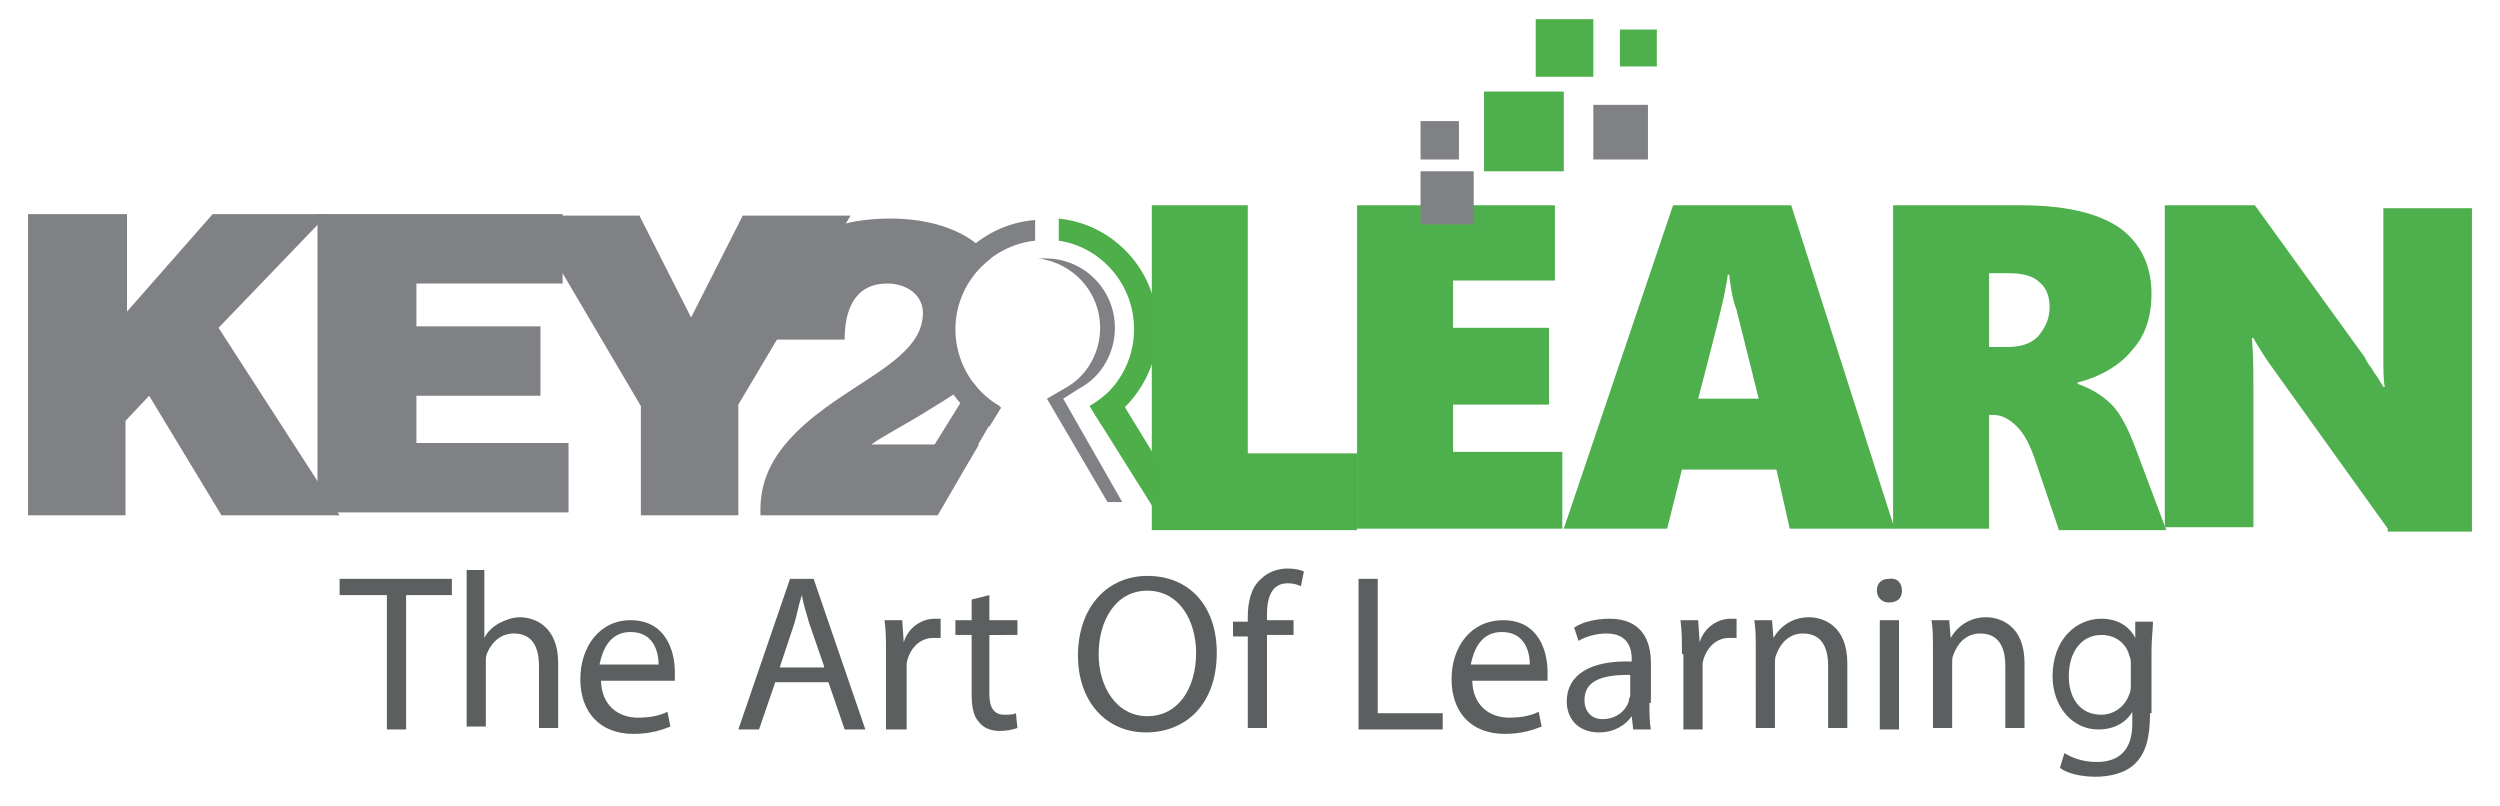 <?xml version="1.0" encoding="utf-8"?>
<!-- Generator: Adobe Illustrator 21.0.0, SVG Export Plug-In . SVG Version: 6.00 Build 0)  -->
<svg version="1.1" id="Layer_1" xmlns="http://www.w3.org/2000/svg" xmlns:xlink="http://www.w3.org/1999/xlink" x="0px" y="0px"
	 viewBox="0 0 169.3 54.6" style="enable-background:new 0 0 169.3 54.6;" xml:space="preserve">
<style type="text/css">
	.st0{fill:#4EAF4D;}
	.st1{fill:#808184;}
	.st2{fill:none;}
	.st3{fill:#4DAE4A;}
	.st4{fill:#5C5F5F;}
</style>
<g>
	<g>
		<path class="st0" d="M78,35.8V13.9h6.5v16.8h7.4v5.2H78z"/>
		<path class="st0" d="M91.9,35.8V13.9h13.4V19h-6.9v3.2h6.5v5.2h-6.5v3.2h7.4v5.2H91.9z"/>
		<path class="st0" d="M121.2,35.8l-0.9-4h-6.4l-1,4h-7l7.4-21.9h8l7,21.9H121.2z M117.1,18.6H117c0,0.2-0.1,0.6-0.2,1.2
			c-0.1,0.6-0.7,3-1.8,7.2h4.1l-1.5-6C117.3,20.2,117.2,19.4,117.1,18.6z"/>
		<path class="st0" d="M139.4,35.8l-1.6-4.7c-0.3-0.9-0.7-1.7-1.2-2.2c-0.5-0.5-1-0.8-1.6-0.8h-0.3v7.7h-6.5V13.9h8.6
			c3,0,5.2,0.5,6.7,1.5c1.4,1,2.2,2.5,2.2,4.5c0,1.5-0.4,2.8-1.3,3.8c-0.8,1-2.1,1.8-3.7,2.2V26c0.9,0.3,1.7,0.8,2.3,1.4
			c0.6,0.6,1.1,1.6,1.6,2.9l2.1,5.6H139.4z M138.8,20.8c0-0.7-0.2-1.3-0.7-1.7c-0.4-0.4-1.1-0.6-2.1-0.6h-1.3v5h1.2
			c0.9,0,1.6-0.2,2.1-0.7C138.5,22.2,138.8,21.6,138.8,20.8z"/>
		<path class="st0" d="M161.7,35.8l-7.6-10.6c-0.6-0.8-1.1-1.6-1.5-2.3h-0.1c0.1,1.1,0.1,2.3,0.1,3.6v9.2h-6V13.9h6.1l7.3,10.1
			c0.1,0.1,0.2,0.3,0.3,0.5s0.3,0.4,0.4,0.6s0.3,0.4,0.4,0.6c0.1,0.2,0.2,0.3,0.3,0.5h0.1c-0.1-0.4-0.1-1.2-0.1-2.3v-9.8h6v21.9
			H161.7z"/>
	</g>
</g>
<g>
	<path class="st1" d="M1.9,14.5h6.7v6.6l5.8-6.6h7.8l-7.4,7.7L23,34.9h-8l-4.9-8.1l-1.6,1.7v6.4H1.9V14.5z"/>
	<path class="st1" d="M21.5,34.9V14.5h16.6v4.7h-9.9v2.9h8.4v4.7h-8.4v3.2h10.3v4.7H21.5z"/>
	<path class="st1" d="M50.1,34.9h-6.7v-7.4l-7.6-12.9h7.5l3.5,6.9l3.5-6.9h7.3l-7.6,12.8V34.9z"/>
	<g>
		<path class="st1" d="M64.7,22.3c0-3.1,2.4-5.7,5.4-6v-1.4c-3.9,0.3-6.9,3.6-6.9,7.5c0,2.8,1.5,5.2,3.8,6.5l0.8-1.3
			C65.9,26.5,64.7,24.5,64.7,22.3z"/>
		<g>
			<path class="st1" d="M67.7,27.5c-0.7-0.4-1.3-0.9-1.8-1.6l-3.6,5.8h3l1.7-2.9L67.7,27.5z"/>
			<g>
				<path class="st2" d="M59,30.1h7.2l0.7-1.2l0.8-1.3c-0.7-0.4-1.3-0.9-1.8-1.6c0,0-0.1-0.1-0.1-0.1c-0.8,0.7-1.8,1.2-2.8,1.8
					C61.6,28.6,60.1,29.3,59,30.1z"/>
				<path class="st1" d="M66.3,30.1H59c1-0.7,2.6-1.5,4-2.4c1-0.6,1.9-1.2,2.8-1.8c-0.7-1-1.2-2.2-1.2-3.5c0-2,1-3.8,2.5-4.9
					c-1.4-1.9-4.1-2.7-6.8-2.7c-5.2,0-8.4,2.4-8.4,8.2h5.3c0-1.9,0.6-3.8,2.9-3.8c1.2,0,2.4,0.7,2.4,2c0,3.3-5.2,4.7-8.6,8.1
					c-1.6,1.6-2.5,3.3-2.4,5.6h12l1.8-3.1L66.3,30.1z"/>
				<g>
					<path class="st3" d="M76.8,22.3c0,2.2-1.2,4.2-3,5.2l0.8,1.3c2.2-1.3,3.8-3.7,3.8-6.5c0-3.9-2.9-7.1-6.7-7.5v1.5
						C74.5,16.7,76.8,19.2,76.8,22.3z"/>
					<g>
						<path class="st3" d="M73.8,27.5l0.8,1.3l3.7,5.9l0.4-3l-3.3-5.4C74.8,26.8,74.3,27.2,73.8,27.5z"/>
					</g>
				</g>
			</g>
		</g>
	</g>
	<path class="st1" d="M72,27l1.1-0.7c1.5-0.8,2.4-2.4,2.4-4.1c0-2.6-2.1-4.7-4.7-4.7c-0.2,0-0.4,0-0.5,0c2.4,0.3,4.2,2.3,4.2,4.7
		c0,1.7-0.9,3.3-2.4,4.1L70.9,27l4.1,7H76L72,27z"/>
	<rect x="96.2" y="11.6" class="st1" width="3.6" height="3.6"/>
	<rect x="100.5" y="6.2" class="st0" width="5.4" height="5.4"/>
	<rect x="107.9" y="7.1" class="st1" width="3.7" height="3.7"/>
	<rect x="96.2" y="8.2" class="st1" width="2.6" height="2.6"/>
	<rect x="104" y="1.3" class="st0" width="3.9" height="3.9"/>
	<rect x="109.7" y="2" class="st0" width="2.5" height="2.5"/>
</g>
<g>
	<path class="st4" d="M26.1,40.3h-3.1v-1.1h7.6v1.1h-3.1v9.1h-1.3V40.3z"/>
	<path class="st4" d="M31.5,38.6h1.3v4.6h0c0.2-0.4,0.5-0.7,1-1c0.4-0.2,0.9-0.4,1.4-0.4c1,0,2.6,0.6,2.6,3.1v4.4h-1.3v-4.2
		c0-1.2-0.4-2.2-1.7-2.2c-0.9,0-1.5,0.6-1.8,1.3c-0.1,0.2-0.1,0.4-0.1,0.6v4.4h-1.3V38.6z"/>
	<path class="st4" d="M40.7,46c0,1.8,1.2,2.6,2.5,2.6c1,0,1.6-0.2,2-0.4l0.2,1c-0.5,0.2-1.3,0.5-2.5,0.5c-2.3,0-3.6-1.5-3.6-3.7
		c0-2.2,1.3-4,3.4-4c2.4,0,3,2.1,3,3.5c0,0.3,0,0.5,0,0.6H40.7z M44.6,45c0-0.8-0.3-2.2-1.9-2.2c-1.4,0-1.9,1.2-2.1,2.2H44.6z"/>
	<path class="st4" d="M52.5,46.2l-1.1,3.2H50l3.5-10.2h1.6l3.5,10.2h-1.4l-1.1-3.2H52.5z M55.8,45.1l-1-2.9
		c-0.2-0.7-0.4-1.3-0.5-1.9h0c-0.2,0.6-0.3,1.2-0.5,1.9l-1,3H55.8z"/>
	<path class="st4" d="M60,44.3c0-0.9,0-1.6-0.1-2.3h1.2l0.1,1.5h0c0.3-1,1.2-1.6,2.1-1.6c0.1,0,0.2,0,0.4,0v1.3c-0.1,0-0.3,0-0.5,0
		c-0.9,0-1.6,0.7-1.8,1.7c0,0.2,0,0.4,0,0.6v3.9H60V44.3z"/>
	<path class="st4" d="M67,40.3V42h1.9v1H67v4c0,0.9,0.3,1.4,1,1.4c0.4,0,0.6,0,0.8-0.1l0.1,1c-0.3,0.1-0.7,0.2-1.2,0.2
		c-0.6,0-1.1-0.2-1.4-0.6c-0.4-0.4-0.5-1.1-0.5-1.9v-4h-1.1v-1h1.1v-1.4L67,40.3z"/>
	<path class="st4" d="M82.4,44.2c0,3.5-2.1,5.4-4.8,5.4c-2.7,0-4.6-2.1-4.6-5.2c0-3.3,2-5.4,4.7-5.4C80.6,39,82.4,41.1,82.4,44.2z
		 M74.4,44.3c0,2.2,1.2,4.2,3.3,4.2s3.3-1.9,3.3-4.3c0-2.1-1.1-4.2-3.3-4.2S74.4,42.1,74.4,44.3z"/>
	<path class="st4" d="M84.5,49.4v-6.3h-1v-1h1v-0.3c0-1,0.2-2,0.9-2.6c0.5-0.5,1.2-0.7,1.8-0.7c0.5,0,0.9,0.1,1.1,0.2l-0.2,1
		c-0.2-0.1-0.5-0.2-0.9-0.2c-1.1,0-1.4,1-1.4,2.1V42h1.8v1h-1.8v6.3H84.5z"/>
	<path class="st4" d="M92,39.2h1.3v9.1h4.4v1.1H92V39.2z"/>
	<path class="st4" d="M99.7,46c0,1.8,1.2,2.6,2.5,2.6c1,0,1.6-0.2,2-0.4l0.2,1c-0.5,0.2-1.3,0.5-2.5,0.5c-2.3,0-3.6-1.5-3.6-3.7
		c0-2.2,1.3-4,3.5-4c2.4,0,3,2.1,3,3.5c0,0.3,0,0.5,0,0.6H99.7z M103.6,45c0-0.8-0.3-2.2-1.9-2.2c-1.4,0-1.9,1.2-2.1,2.2H103.6z"/>
	<path class="st4" d="M111.7,47.6c0,0.6,0,1.3,0.1,1.8h-1.2l-0.1-0.9h0c-0.4,0.6-1.2,1.1-2.2,1.1c-1.5,0-2.2-1-2.2-2.1
		c0-1.8,1.6-2.8,4.4-2.7v-0.2c0-0.6-0.2-1.7-1.7-1.7c-0.7,0-1.4,0.2-1.9,0.5l-0.3-0.9c0.6-0.4,1.5-0.6,2.4-0.6c2.2,0,2.8,1.5,2.8,3
		V47.6z M110.4,45.7c-1.5,0-3.1,0.2-3.1,1.7c0,0.9,0.6,1.3,1.2,1.3c1,0,1.6-0.6,1.8-1.2c0-0.2,0.1-0.3,0.1-0.4V45.7z"/>
	<path class="st4" d="M113.9,44.3c0-0.9,0-1.6-0.1-2.3h1.2l0.1,1.5h0c0.3-1,1.2-1.6,2.1-1.6c0.1,0,0.2,0,0.4,0v1.3
		c-0.1,0-0.3,0-0.5,0c-0.9,0-1.6,0.7-1.8,1.7c0,0.2,0,0.4,0,0.6v3.9h-1.3V44.3z"/>
	<path class="st4" d="M118.9,44c0-0.8,0-1.4-0.1-2h1.2l0.1,1.2h0c0.4-0.7,1.2-1.4,2.4-1.4c1,0,2.6,0.6,2.6,3.1v4.4h-1.3v-4.2
		c0-1.2-0.4-2.2-1.7-2.2c-0.9,0-1.5,0.6-1.8,1.4c-0.1,0.2-0.1,0.4-0.1,0.6v4.4h-1.3V44z"/>
	<path class="st4" d="M128.8,40c0,0.5-0.3,0.8-0.9,0.8c-0.5,0-0.8-0.4-0.8-0.8c0-0.5,0.3-0.8,0.8-0.8
		C128.5,39.1,128.8,39.5,128.8,40z M127.3,49.4V42h1.3v7.4H127.3z"/>
	<path class="st4" d="M130.9,44c0-0.8,0-1.4-0.1-2h1.2l0.1,1.2h0c0.4-0.7,1.2-1.4,2.4-1.4c1,0,2.6,0.6,2.6,3.1v4.4h-1.3v-4.2
		c0-1.2-0.4-2.2-1.7-2.2c-0.9,0-1.5,0.6-1.8,1.4c-0.1,0.2-0.1,0.4-0.1,0.6v4.4h-1.3V44z"/>
	<path class="st4" d="M145.6,48.3c0,1.7-0.3,2.7-1,3.4c-0.7,0.7-1.8,0.9-2.7,0.9c-0.9,0-1.9-0.2-2.4-0.6l0.3-1
		c0.5,0.3,1.2,0.6,2.2,0.6c1.4,0,2.4-0.7,2.4-2.6v-0.8h0c-0.4,0.7-1.2,1.2-2.3,1.2c-1.8,0-3.1-1.6-3.1-3.6c0-2.5,1.6-3.9,3.3-3.9
		c1.3,0,2,0.7,2.3,1.3h0l0-1.1h1.2c0,0.5-0.1,1.1-0.1,2V48.3z M144.3,45c0-0.2,0-0.4-0.1-0.6c-0.2-0.8-0.9-1.4-1.9-1.4
		c-1.3,0-2.2,1.1-2.2,2.8c0,1.4,0.7,2.6,2.2,2.6c0.8,0,1.6-0.5,1.9-1.4c0.1-0.2,0.1-0.5,0.1-0.7V45z"/>
</g>
<g>
</g>
<g>
</g>
<g>
</g>
<g>
</g>
<g>
</g>
<g>
</g>
</svg>
